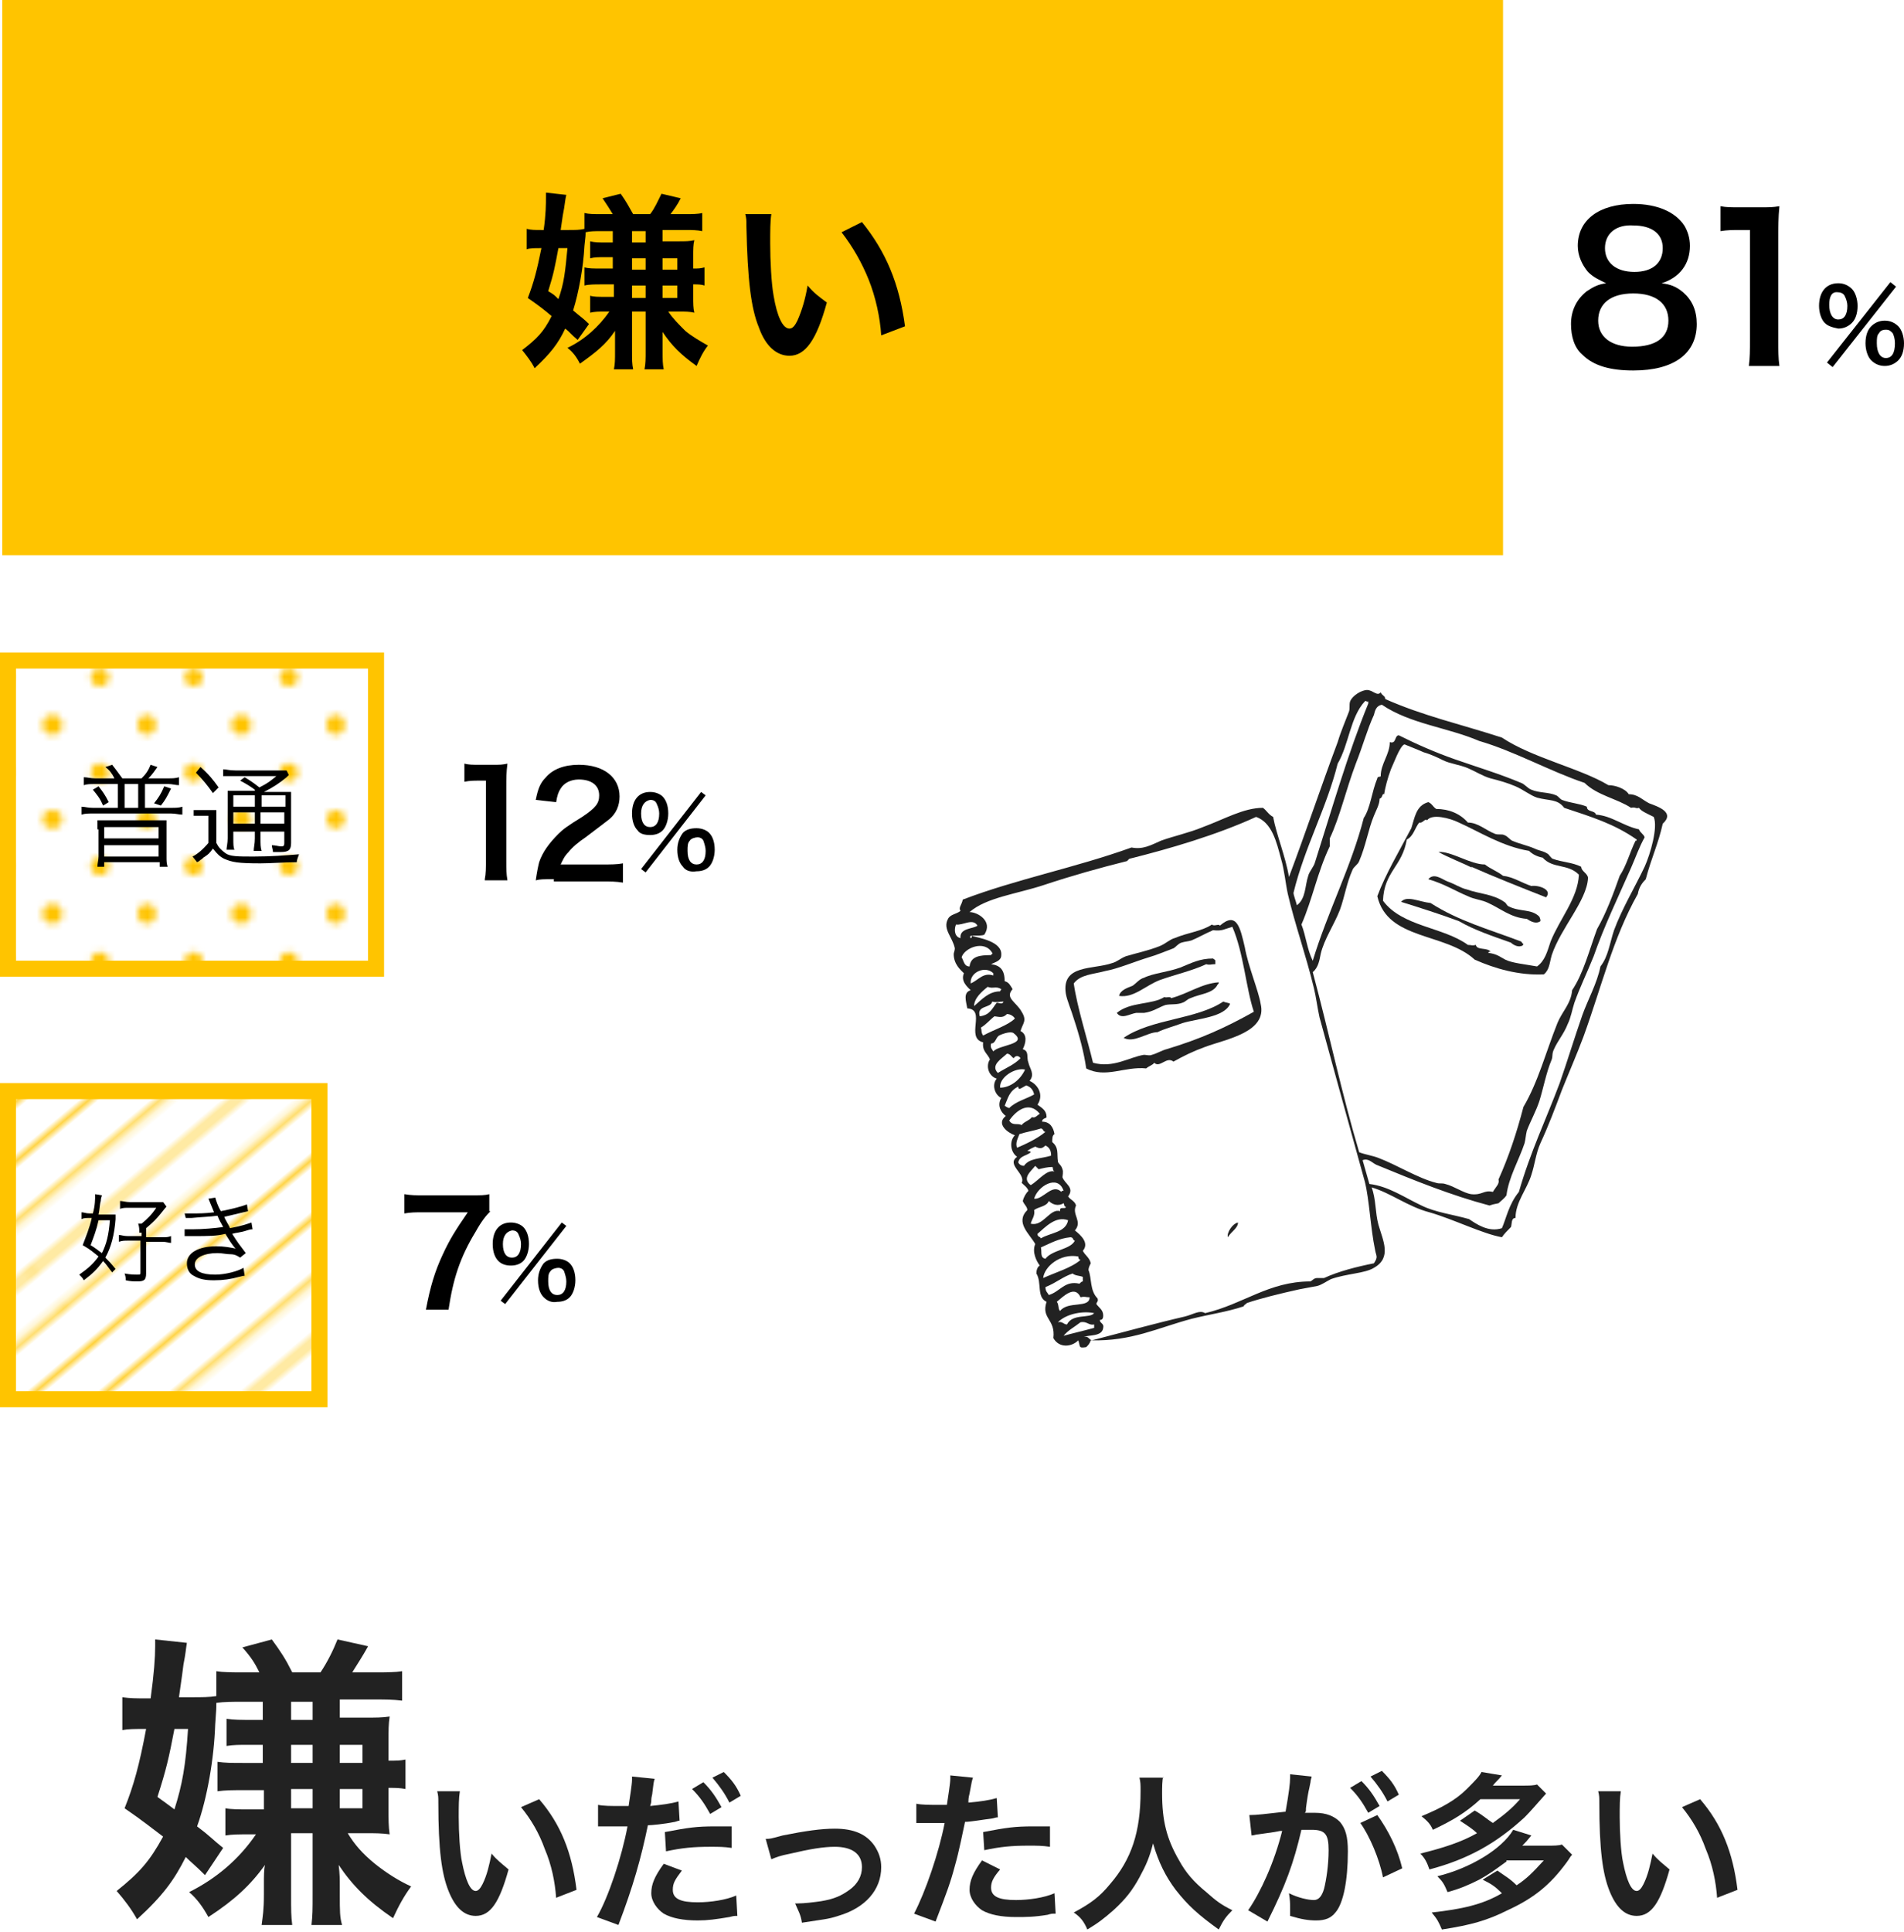 <?xml version="1.0" encoding="utf-8"?>
<!-- Generator: Adobe Illustrator 22.0.1, SVG Export Plug-In . SVG Version: 6.00 Build 0)  -->
<svg version="1.1" id="レイヤー_1" xmlns="http://www.w3.org/2000/svg" xmlns:xlink="http://www.w3.org/1999/xlink" x="0px"
	 y="0px" viewBox="0 0 168.1 170.5" style="enable-background:new 0 0 168.1 170.5;" xml:space="preserve">
<style type="text/css">
	.st0{fill:none;}
	.st1{fill:#FFC400;}
	.st2{fill:none;stroke:#FFC400;stroke-width:0.72;}
	.st3{fill:#FFC400;stroke:#FFC400;stroke-miterlimit:10;}
	.st4{fill:url(#SVGID_1_);stroke:#FFC400;stroke-width:1.417;stroke-miterlimit:10;}
	.st5{fill:url(#SVGID_2_);stroke:#FFC400;stroke-width:1.417;stroke-miterlimit:10;}
	.st6{fill:#222222;}
</style>
<pattern  x="-143.3" y="-15" width="28.8" height="28.8" patternUnits="userSpaceOnUse" id="_x31_0_dpi_20_x25__2" viewBox="1.4 -30.2 28.8 28.8" style="overflow:visible;">
	<g>
		<rect x="1.4" y="-30.2" class="st0" width="28.8" height="28.8"/>
		<g>
			<path class="st1" d="M30.2,0c0.8,0,1.4-0.6,1.4-1.4c0-0.8-0.6-1.4-1.4-1.4c-0.8,0-1.4,0.6-1.4,1.4C28.8-0.6,29.4,0,30.2,0z"/>
			<path class="st1" d="M15.8,0c0.8,0,1.4-0.6,1.4-1.4c0-0.8-0.6-1.4-1.4-1.4c-0.8,0-1.4,0.6-1.4,1.4C14.4-0.6,15,0,15.8,0z"/>
			<path class="st1" d="M30.2-14.4c0.8,0,1.4-0.6,1.4-1.4c0-0.8-0.6-1.4-1.4-1.4c-0.8,0-1.4,0.6-1.4,1.4
				C28.8-15,29.4-14.4,30.2-14.4z"/>
			<path class="st1" d="M15.8-14.4c0.8,0,1.4-0.6,1.4-1.4c0-0.8-0.6-1.4-1.4-1.4c-0.8,0-1.4,0.6-1.4,1.4C14.4-15,15-14.4,15.8-14.4z
				"/>
			<path class="st1" d="M8.6-7.2c0.8,0,1.4-0.6,1.4-1.4c0-0.8-0.6-1.4-1.4-1.4c-0.8,0-1.4,0.6-1.4,1.4C7.2-7.8,7.8-7.2,8.6-7.2z"/>
			<path class="st1" d="M23-7.2c0.8,0,1.4-0.6,1.4-1.4c0-0.8-0.6-1.4-1.4-1.4c-0.8,0-1.4,0.6-1.4,1.4C21.6-7.8,22.2-7.2,23-7.2z"/>
			<path class="st1" d="M8.6-21.6c0.8,0,1.4-0.6,1.4-1.4c0-0.8-0.6-1.4-1.4-1.4c-0.8,0-1.4,0.6-1.4,1.4C7.2-22.2,7.8-21.6,8.6-21.6z
				"/>
			<path class="st1" d="M23-21.6c0.8,0,1.4-0.6,1.4-1.4c0-0.8-0.6-1.4-1.4-1.4c-0.8,0-1.4,0.6-1.4,1.4C21.6-22.2,22.2-21.6,23-21.6z
				"/>
		</g>
		<g>
			<path class="st1" d="M1.4,0c0.8,0,1.4-0.6,1.4-1.4c0-0.8-0.6-1.4-1.4-1.4C0.6-2.9,0-2.2,0-1.4C0-0.6,0.6,0,1.4,0z"/>
			<path class="st1" d="M1.4-14.4c0.8,0,1.4-0.6,1.4-1.4c0-0.8-0.6-1.4-1.4-1.4c-0.8,0-1.4,0.6-1.4,1.4C0-15,0.6-14.4,1.4-14.4z"/>
		</g>
		<g>
			<path class="st1" d="M30.2-28.8c0.8,0,1.4-0.6,1.4-1.4c0-0.8-0.6-1.4-1.4-1.4c-0.8,0-1.4,0.6-1.4,1.4
				C28.8-29.4,29.4-28.8,30.2-28.8z"/>
			<path class="st1" d="M15.8-28.8c0.8,0,1.4-0.6,1.4-1.4c0-0.8-0.6-1.4-1.4-1.4c-0.8,0-1.4,0.6-1.4,1.4
				C14.4-29.4,15-28.8,15.8-28.8z"/>
		</g>
		<g>
			<path class="st1" d="M1.4-28.8c0.8,0,1.4-0.6,1.4-1.4c0-0.8-0.6-1.4-1.4-1.4C0.6-31.7,0-31,0-30.2C0-29.4,0.6-28.8,1.4-28.8z"/>
		</g>
	</g>
</pattern>
<pattern  x="-143.3" y="-15" width="72" height="72" patternUnits="userSpaceOnUse" id="_x31_0_lpi_10__x25__2" viewBox="72.2 -72 72 72" style="overflow:visible;">
	<g>
		<rect x="72.2" y="-72" class="st0" width="72" height="72"/>
		<g>
			<line class="st2" x1="144" y1="-3.6" x2="216.5" y2="-3.6"/>
			<line class="st2" x1="144" y1="-18" x2="216.5" y2="-18"/>
			<line class="st2" x1="144" y1="-32.4" x2="216.5" y2="-32.4"/>
			<line class="st2" x1="144" y1="-46.8" x2="216.5" y2="-46.8"/>
			<line class="st2" x1="144" y1="-61.2" x2="216.5" y2="-61.2"/>
			<line class="st2" x1="144" y1="-10.8" x2="216.5" y2="-10.8"/>
			<line class="st2" x1="144" y1="-25.2" x2="216.5" y2="-25.2"/>
			<line class="st2" x1="144" y1="-39.6" x2="216.5" y2="-39.6"/>
			<line class="st2" x1="144" y1="-54" x2="216.5" y2="-54"/>
			<line class="st2" x1="144" y1="-68.4" x2="216.5" y2="-68.4"/>
		</g>
		<g>
			<line class="st2" x1="72" y1="-3.6" x2="144.5" y2="-3.6"/>
			<line class="st2" x1="72" y1="-18" x2="144.5" y2="-18"/>
			<line class="st2" x1="72" y1="-32.4" x2="144.5" y2="-32.4"/>
			<line class="st2" x1="72" y1="-46.8" x2="144.5" y2="-46.8"/>
			<line class="st2" x1="72" y1="-61.2" x2="144.5" y2="-61.2"/>
			<line class="st2" x1="72" y1="-10.8" x2="144.5" y2="-10.8"/>
			<line class="st2" x1="72" y1="-25.2" x2="144.5" y2="-25.2"/>
			<line class="st2" x1="72" y1="-39.6" x2="144.5" y2="-39.6"/>
			<line class="st2" x1="72" y1="-54" x2="144.5" y2="-54"/>
			<line class="st2" x1="72" y1="-68.4" x2="144.5" y2="-68.4"/>
		</g>
		<g>
			<line class="st2" x1="0" y1="-3.6" x2="72.5" y2="-3.6"/>
			<line class="st2" x1="0" y1="-18" x2="72.5" y2="-18"/>
			<line class="st2" x1="0" y1="-32.4" x2="72.5" y2="-32.4"/>
			<line class="st2" x1="0" y1="-46.8" x2="72.5" y2="-46.8"/>
			<line class="st2" x1="0" y1="-61.2" x2="72.5" y2="-61.2"/>
			<line class="st2" x1="0" y1="-10.8" x2="72.5" y2="-10.8"/>
			<line class="st2" x1="0" y1="-25.2" x2="72.5" y2="-25.2"/>
			<line class="st2" x1="0" y1="-39.6" x2="72.5" y2="-39.6"/>
			<line class="st2" x1="0" y1="-54" x2="72.5" y2="-54"/>
			<line class="st2" x1="0" y1="-68.4" x2="72.5" y2="-68.4"/>
		</g>
	</g>
</pattern>
<rect x="0.7" y="0.5" class="st3" width="131.5" height="48"/>
<pattern  id="SVGID_1_" xlink:href="#_x31_0_dpi_20_x25__2" patternTransform="matrix(0.575 0 0 0.575 -3314.607 -3228.981)">
</pattern>
<rect x="0.7" y="58.3" class="st4" width="32.5" height="27.2"/>
<g>
	<path d="M53.1,20.4c-0.6,0-1,0-1.4,0.1c0,0.3,0,0.3-0.1,1.2c-0.1,1.9-0.5,4.1-1,5.7c0.7,0.6,0.9,0.7,1.4,1.2L51,30
		c-0.6-0.5-0.7-0.7-1.1-1c-0.6,1.3-1.3,2.2-2.7,3.5c-0.3-0.6-0.7-1.1-1.1-1.6c1.3-1,1.9-1.6,2.6-3c-0.7-0.6-1.1-0.9-2.1-1.6
		c0.5-1.3,0.8-2.4,1.2-4.4h-0.1c-0.5,0-0.9,0-1.2,0.1v-1.8c0.4,0.1,0.7,0.1,1.3,0.1H48c0.2-1.4,0.2-2.3,0.2-2.9c0-0.1,0-0.2,0-0.4
		l1.8,0.2c-0.1,0.4-0.1,0.6-0.2,1.2c-0.1,0.5-0.1,0.5-0.3,1.9h0.7c0.6,0,1,0,1.4-0.1v-1.4c0.4,0.1,0.8,0.1,1.5,0.1h1
		c-0.3-0.5-0.5-0.8-0.9-1.4l1.6-0.4c0.5,0.7,0.7,1.1,1.1,1.8h1.5c0.4-0.5,0.7-1.2,1-1.8l1.7,0.4c-0.3,0.6-0.6,1-0.9,1.4h1.3
		c0.6,0,1.1,0,1.5-0.1v1.6c-0.5-0.1-0.9-0.1-1.5-0.1h-2v1h1.4c0.6,0,1,0,1.4-0.1c-0.1,0.4-0.1,0.8-0.1,1.4v1.1c0.5,0,0.6,0,1-0.1
		v1.6c-0.3-0.1-0.6-0.1-1-0.1v1.1c0,0.6,0,1,0.1,1.4c-0.4-0.1-0.8-0.1-1.4-0.1H59c0.4,0.6,0.9,1.1,1.5,1.7c0.6,0.5,1.3,0.9,2,1.3
		c-0.4,0.5-0.7,1.1-1,1.8c-1.4-1-2.2-1.8-3-3c0,0.5,0,0.8,0,1.2v0.4c0,0.9,0,1.2,0.1,1.7h-1.7c0.1-0.5,0.1-0.9,0.1-1.7v-3.4h-1.2
		v3.4c0,0.9,0,1.2,0.1,1.7h-1.7c0.1-0.5,0.1-0.8,0.1-1.7v-0.6c0-0.5,0-0.8,0-1.1c-0.8,1.2-1.7,1.9-3.1,2.9c-0.3-0.6-0.6-1-1.1-1.4
		c1.5-0.7,2.8-1.9,3.7-3.2h-0.4c-0.5,0-0.9,0-1.3,0.1v-1.5c0.3,0.1,0.7,0.1,1.3,0.1h0.8v-1.1h-1.1c-0.6,0-1.1,0-1.5,0.1v-1.6
		c0.4,0.1,0.7,0.1,1.5,0.1h1v-1h-0.7c-0.6,0-0.9,0-1.3,0.1v-1.5c0.4,0.1,0.8,0.1,1.4,0.1h0.6v-1H53.1z M49.3,21.9
		c-0.3,1.6-0.4,2.2-0.9,3.8c0.5,0.3,0.5,0.3,0.9,0.7c0.5-1.4,0.6-2.4,0.8-4.5H49.3z M55.8,21.4H57v-1h-1.2V21.4z M55.8,23.8H57v-1
		h-1.2V23.8z M55.8,26.3H57v-1.1h-1.2V26.3z M58.5,23.8h1.3v-1h-1.3V23.8z M58.5,26.3h1.3v-1.1h-1.3V26.3z"/>
	<path d="M68.1,18.9c-0.1,0.6-0.1,1.5-0.1,2.6c0,1.5,0.1,3.5,0.3,4.6c0.3,1.8,0.8,2.9,1.4,2.9c0.3,0,0.5-0.3,0.7-0.7
		c0.4-0.9,0.7-1.9,0.9-3.1c0.6,0.7,0.9,0.9,1.7,1.5c-0.9,3.3-1.9,4.7-3.3,4.7c-1.1,0-2.1-0.8-2.7-2.5c-0.7-1.7-1-4.2-1.1-8.9
		c0-0.6,0-0.7-0.1-1.1H68.1z M76.1,19.6c2.1,2.6,3.3,5.4,3.8,9.2l-2.1,0.8c-0.1-1.6-0.5-3.4-1.1-4.9c-0.6-1.5-1.4-2.9-2.4-4.2
		L76.1,19.6z"/>
</g>
<g>
	<path d="M10.1,68.7c-0.2-0.4-0.4-0.7-0.8-1l0.6-0.2c0.4,0.5,0.6,0.8,0.9,1.2h1.7c0.4-0.4,0.6-0.7,0.8-1.2l0.6,0.2
		c-0.3,0.4-0.4,0.6-0.8,1h1.7c0.4,0,0.7,0,1-0.1v0.7c-0.3,0-0.6-0.1-0.9-0.1h-2.1v2.1h2.3c0.4,0,0.7,0,1-0.1v0.7
		c-0.3,0-0.6-0.1-1-0.1H8.2c-0.4,0-0.7,0-1,0.1v-0.7c0.3,0,0.5,0.1,1,0.1h2.2v-2.1h-2c-0.4,0-0.7,0-1,0.1v-0.7c0.3,0,0.6,0.1,1,0.1
		H10.1z M8.7,69.4c0.4,0.5,0.6,0.8,0.9,1.4l-0.5,0.3c-0.3-0.7-0.5-0.9-0.9-1.4L8.7,69.4z M8.6,73.2c0-0.3,0-0.5,0-0.8
		c0.3,0,0.6,0,0.9,0h4.3c0.3,0,0.5,0,0.9,0c0,0.3,0,0.5,0,0.8v2.4c0,0.4,0,0.6,0.1,0.9h-0.7v-0.4H9.2v0.4H8.6c0-0.3,0.1-0.6,0.1-0.9
		V73.2z M9.2,74h4.8v-1H9.2V74z M9.2,75.6h4.8v-1H9.2V75.6z M12.2,71.3v-2.1H11v2.1H12.2z M13.6,70.9c0.4-0.5,0.6-0.8,0.9-1.5
		l0.6,0.2c-0.4,0.8-0.5,1-0.9,1.5L13.6,70.9z"/>
	<path d="M17.2,71.5c0.2,0,0.4,0,0.7,0h0.5c0.3,0,0.5,0,0.7,0c0,0.3,0,0.6,0,1v1.9c0.2,0.4,0.4,0.6,0.8,0.9c0.4,0.3,1.1,0.3,2.5,0.3
		c1.5,0,2.8-0.1,4-0.2c-0.1,0.3-0.2,0.5-0.2,0.7c-1.1,0-2.3,0.1-3.2,0.1c-2,0-2.5-0.1-3.2-0.4c-0.4-0.2-0.6-0.4-1-0.9
		c-0.3,0.4-0.4,0.5-0.7,0.7c-0.2,0.1-0.2,0.2-0.4,0.3c-0.1,0.1-0.1,0.1-0.3,0.2L17,75.6c0.4-0.2,0.9-0.6,1.4-1.2v-2.4h-0.6
		c-0.3,0-0.5,0-0.7,0V71.5z M17.7,67.7c0.7,0.6,1.1,1.1,1.6,1.8L18.8,70c-0.5-0.7-0.9-1.2-1.5-1.8L17.7,67.7z M22.5,69.7
		c-0.4-0.3-0.9-0.6-1.3-0.8l0.4-0.3c0.5,0.3,0.8,0.5,1.3,0.9c0.8-0.4,1-0.6,1.5-1h-3.7c-0.5,0-0.7,0-1,0v-0.6c0.3,0,0.5,0.1,1.1,0.1
		h3.5c0.6,0,0.8,0,1,0l0.2,0.4c-0.1,0.1-0.1,0.1-0.2,0.2c-0.6,0.5-1.2,0.9-2,1.3h1.3c0.5,0,0.9,0,1.1,0c0,0.3,0,0.6,0,1.2v3.3
		c0,0.6-0.2,0.8-0.9,0.8c-0.2,0-0.4,0-0.7,0c0-0.2-0.1-0.4-0.1-0.6c0.3,0,0.6,0.1,0.8,0.1c0.2,0,0.3,0,0.3-0.3v-1h-2.1v0.6
		c0,0.5,0,0.8,0.1,1.1h-0.7c0-0.3,0.1-0.6,0.1-1.1v-0.6h-1.9V74c0,0.5,0,0.8,0.1,1H20c0-0.2,0.1-0.6,0.1-1v-3.1c0-0.6,0-0.9,0-1.1
		c0.3,0,0.6,0,1.1,0H22.5z M20.6,70.2v1h1.9v-1H20.6z M20.6,72.7h1.9v-1h-1.9V72.7z M23.1,71.2h2.1v-1h-2.1V71.2z M25.1,71.7h-2.1v1
		h2.1V71.7z"/>
</g>
<pattern  id="SVGID_2_" xlink:href="#_x31_0_lpi_10__x25__2" patternTransform="matrix(0.441 -0.37 0.37 0.441 -1477.144 -7196.685)">
</pattern>
<rect x="0.7" y="96.3" class="st5" width="27.5" height="27.2"/>
<g>
	<path d="M9.9,112.3c-0.4-0.5-0.5-0.7-0.8-1c-0.5,0.7-0.9,1.1-1.7,1.7c-0.1-0.2-0.2-0.3-0.4-0.5c0.7-0.5,1.2-0.9,1.7-1.6
		c-0.5-0.4-0.7-0.6-1.4-1c0.3-0.8,0.6-1.5,0.8-2.4H7.9c-0.3,0-0.5,0-0.7,0.1v-0.6c0.2,0,0.4,0.1,0.7,0.1h0.3
		c0.2-0.7,0.2-1.3,0.2-1.6c0,0,0-0.1,0-0.1l0.6,0.1c0,0.1-0.1,0.2-0.1,0.5c-0.1,0.3-0.1,0.8-0.2,1.2h0.7c0.3,0,0.6,0,0.8,0
		c0,0.1,0,0.1,0,0.4c-0.1,1.4-0.4,2.5-0.9,3.4c0.3,0.3,0.5,0.5,0.9,1L9.9,112.3z M8.7,107.7c-0.2,0.9-0.4,1.4-0.7,2.2
		c0.5,0.3,0.7,0.5,1,0.7c0.4-0.8,0.6-1.6,0.7-2.9H8.7z M12.3,108.8c0-0.3,0-0.5-0.1-0.8h0.3c0.5-0.4,0.9-0.8,1.3-1.4h-2.4
		c-0.3,0-0.6,0-0.8,0.1V106c0.2,0,0.5,0.1,0.9,0.1h2.2c0.3,0,0.5,0,0.7,0l0.3,0.4c-0.1,0.1-0.1,0.1-0.5,0.6
		c-0.4,0.5-0.7,0.8-1.3,1.3v0.8h1.4c0.4,0,0.5,0,0.8-0.1v0.6c-0.2,0-0.4-0.1-0.8-0.1h-1.4v2.8c0,0.6-0.2,0.7-0.8,0.7
		c-0.2,0-0.6,0-1-0.1c0-0.2,0-0.3-0.1-0.6c0.5,0.1,0.9,0.1,1.1,0.1c0.3,0,0.3,0,0.3-0.2v-2.8h-1.1c-0.3,0-0.5,0-0.8,0.1v-0.6
		c0.2,0,0.4,0.1,0.8,0.1h1.2V108.8z"/>
	<path d="M16.3,107.1c0.2,0,0.3,0,0.6,0c0.7,0,1.2,0,2-0.1c-0.3-0.7-0.4-1-0.5-1.2l0.6-0.1c0.1,0.3,0.2,0.7,0.5,1.2
		c1-0.2,1.8-0.4,2.3-0.6l0.1,0.6c-0.8,0.2-1.7,0.4-2.1,0.5c0.1,0.3,0.4,0.7,0.5,1c1.1-0.2,1.6-0.4,1.9-0.5l0.1,0.6
		c-0.1,0-0.2,0-0.5,0.1c-0.6,0.2-1,0.2-1.3,0.3c0.5,0.8,0.6,0.9,1.2,1.7l-0.5,0.4c-0.3-0.2-0.5-0.3-0.9-0.3c-0.3,0-0.7-0.1-1.1-0.1
		c-1.2,0-2,0.4-2,1c0,0.6,0.6,0.9,1.8,0.9c0.9,0,2-0.3,2.5-0.6l0.1,0.7c-0.1,0-0.1,0-0.5,0.1c-0.7,0.2-1.4,0.3-2.2,0.3
		c-0.8,0-1.3-0.1-1.8-0.4c-0.4-0.2-0.6-0.6-0.6-1.1c0-0.9,1-1.5,2.6-1.5c0.7,0,1.2,0.1,1.7,0.2c-0.3-0.3-0.6-0.8-0.9-1.3
		c-0.8,0.2-1.4,0.2-3,0.2c-0.4,0-0.4,0-0.6,0l0-0.6c0.2,0,0.3,0,0.7,0c0.9,0,2-0.1,2.7-0.2c-0.2-0.4-0.3-0.5-0.5-1
		c-0.7,0.1-1.3,0.1-2.3,0.2c-0.4,0-0.4,0-0.5,0L16.3,107.1z"/>
</g>
<g>
	<path d="M140.2,24c-0.5-0.6-0.9-1.4-0.9-2.3c0-2.3,1.9-3.7,4.9-3.7c2.1,0,3.7,0.7,4.5,1.9c0.3,0.5,0.5,1.1,0.5,1.8
		c0,1.6-0.9,2.8-2.5,3.3c0.8,0.1,1.3,0.3,1.9,0.8c0.8,0.7,1.2,1.6,1.2,2.8c0,2.6-2,4.1-5.6,4.1c-2,0-3.5-0.4-4.5-1.4
		c-0.7-0.6-1-1.6-1-2.7c0-1.2,0.5-2.2,1.4-2.9c0.6-0.4,1-0.6,1.7-0.7C141.2,24.7,140.7,24.5,140.2,24z M147.3,28.3
		c0-1.5-1.1-2.4-3.1-2.4s-3.1,0.9-3.1,2.4c0,1.4,1.1,2.3,3,2.3C146.2,30.6,147.3,29.8,147.3,28.3z M141.7,21.9c0,1.3,1,2.1,2.6,2.1
		c1.6,0,2.5-0.8,2.5-2.1c0-1.3-1-2-2.6-2C142.7,19.8,141.7,20.6,141.7,21.9z"/>
	<path d="M154.4,32.3c0.1-0.7,0.1-1.4,0.1-2.3v-9.7h-0.8c-0.7,0-1.2,0-1.8,0.1v-2.2c0.5,0.1,0.9,0.1,1.8,0.1h1.6
		c0.9,0,1.2,0,1.8-0.1c-0.1,1-0.1,1.9-0.1,2.9V30c0,0.9,0,1.6,0.1,2.3H154.4z"/>
	<path d="M161.1,28.5c-0.3-0.3-0.5-0.9-0.5-1.5c0-1.2,0.6-2,1.7-2c0.5,0,0.9,0.2,1.2,0.5c0.3,0.3,0.5,0.9,0.5,1.5
		c0,0.7-0.2,1.2-0.5,1.5c-0.3,0.3-0.7,0.5-1.2,0.5C161.8,28.9,161.4,28.8,161.1,28.5z M166.9,24.9l0.5,0.4l-5.6,7.1l-0.5-0.4
		L166.9,24.9z M161.5,26.9c0,0.8,0.3,1.3,0.8,1.3c0.5,0,0.8-0.4,0.8-1.2c0-0.3-0.1-0.6-0.2-0.8c-0.1-0.3-0.4-0.4-0.6-0.4
		C161.7,25.7,161.5,26.2,161.5,26.9z M165.2,31.8c-0.3-0.3-0.5-0.9-0.5-1.5c0-0.7,0.2-1.2,0.5-1.5c0.3-0.3,0.7-0.5,1.2-0.5
		s0.9,0.2,1.2,0.5c0.3,0.3,0.5,0.9,0.5,1.5c0,0.7-0.2,1.2-0.5,1.5c-0.3,0.3-0.7,0.5-1.2,0.5C165.9,32.3,165.5,32.1,165.2,31.8z
		 M165.9,29.4c-0.2,0.2-0.2,0.5-0.2,0.9c0,0.8,0.3,1.3,0.8,1.3c0.5,0,0.8-0.4,0.8-1.3c0-0.4-0.1-0.7-0.2-0.9
		c-0.2-0.2-0.3-0.3-0.6-0.3S166,29.2,165.9,29.4z"/>
</g>
<g>
	<path d="M42.8,77.6c0.1-0.5,0.1-1,0.1-1.7v-7h-0.6c-0.5,0-0.8,0-1.3,0.1v-1.6c0.4,0.1,0.7,0.1,1.3,0.1h1.2c0.7,0,0.8,0,1.3-0.1
		c-0.1,0.8-0.1,1.3-0.1,2.1v6.5c0,0.7,0,1.1,0.1,1.7H42.8z"/>
	<path d="M48.9,77.6c-1,0-1.2,0-1.6,0.1c0.1-0.7,0.2-1.2,0.3-1.6c0.3-0.9,0.9-1.7,1.7-2.5c0.4-0.4,0.8-0.7,2.1-1.5
		c1.2-0.8,1.5-1.2,1.5-1.9c0-0.9-0.7-1.4-1.8-1.4c-0.7,0-1.3,0.3-1.6,0.8c-0.2,0.3-0.3,0.6-0.4,1.2l-1.8-0.2c0.2-1,0.4-1.5,0.9-2
		c0.6-0.7,1.6-1.1,2.9-1.1c2.2,0,3.6,1.1,3.6,2.8c0,0.8-0.3,1.5-0.9,2c-0.4,0.3-0.5,0.4-2.1,1.6c-0.6,0.4-1.2,0.9-1.5,1.3
		c-0.4,0.4-0.5,0.7-0.7,1.1h3.6c0.8,0,1.4,0,1.9-0.1v1.7c-0.6-0.1-1.1-0.1-1.9-0.1H48.9z"/>
	<path d="M56.3,73.3c-0.3-0.3-0.5-0.8-0.5-1.5c0-1.2,0.6-1.9,1.6-1.9c0.5,0,0.9,0.2,1.1,0.4c0.3,0.3,0.5,0.8,0.5,1.5
		c0,0.6-0.2,1.2-0.5,1.5c-0.3,0.3-0.7,0.4-1.1,0.4C56.9,73.7,56.5,73.6,56.3,73.3z M61.9,69.9l0.4,0.3L57,77l-0.4-0.3L61.9,69.9z
		 M56.6,71.8c0,0.8,0.3,1.2,0.8,1.2c0.5,0,0.8-0.4,0.8-1.2c0-0.3-0.1-0.6-0.2-0.8c-0.1-0.3-0.3-0.4-0.6-0.4
		C56.9,70.7,56.6,71.1,56.6,71.8z M60.3,76.5c-0.3-0.3-0.5-0.8-0.5-1.5c0-0.6,0.2-1.1,0.5-1.5c0.3-0.3,0.7-0.4,1.2-0.4
		s0.9,0.2,1.1,0.4c0.3,0.3,0.5,0.8,0.5,1.5c0,0.6-0.2,1.2-0.5,1.5c-0.3,0.3-0.7,0.4-1.1,0.4C60.9,77,60.5,76.8,60.3,76.5z
		 M60.9,74.2c-0.2,0.2-0.2,0.5-0.2,0.9c0,0.8,0.3,1.2,0.8,1.2c0.5,0,0.8-0.4,0.8-1.2c0-0.3-0.1-0.6-0.2-0.9
		c-0.1-0.2-0.3-0.3-0.5-0.3S61,74,60.9,74.2z"/>
</g>
<g>
	<path d="M43.3,106.9c-0.4,0.4-0.8,0.9-1.3,1.8c-1.4,2.3-2,4.2-2.4,6.9h-2c0.4-2.1,0.8-3.4,1.5-4.9c0.6-1.3,1.1-2.1,2.2-3.7h-3.9
		c-0.8,0-1.1,0-1.7,0.1v-1.7c0.6,0.1,1,0.1,1.7,0.1h4.1c1,0,1.3,0,1.7-0.1V106.9z"/>
	<path d="M44,111.3c-0.3-0.3-0.5-0.8-0.5-1.5c0-1.2,0.6-1.9,1.6-1.9c0.5,0,0.9,0.2,1.1,0.4c0.3,0.3,0.5,0.8,0.5,1.5
		c0,0.6-0.2,1.2-0.5,1.5c-0.3,0.3-0.7,0.4-1.1,0.4C44.7,111.7,44.3,111.6,44,111.3z M49.6,107.9l0.4,0.3l-5.4,6.9l-0.4-0.3
		L49.6,107.9z M44.4,109.8c0,0.8,0.3,1.2,0.8,1.2c0.5,0,0.8-0.4,0.8-1.2c0-0.3-0.1-0.6-0.2-0.8c-0.1-0.3-0.3-0.4-0.6-0.4
		C44.7,108.7,44.4,109.1,44.4,109.8z M48,114.5c-0.3-0.3-0.5-0.8-0.5-1.5c0-0.6,0.2-1.1,0.5-1.5c0.3-0.3,0.7-0.4,1.2-0.4
		s0.9,0.2,1.1,0.4c0.3,0.3,0.5,0.8,0.5,1.5c0,0.6-0.2,1.2-0.5,1.5c-0.3,0.3-0.7,0.4-1.1,0.4C48.7,115,48.3,114.8,48,114.5z
		 M48.6,112.2c-0.2,0.2-0.2,0.5-0.2,0.9c0,0.8,0.3,1.2,0.8,1.2c0.5,0,0.8-0.4,0.8-1.2c0-0.3-0.1-0.6-0.2-0.9
		c-0.1-0.2-0.3-0.3-0.5-0.3S48.7,112,48.6,112.2z"/>
</g>
<path class="st6" d="M109.3,107.9c0,0.5-0.6,0.8-0.9,1.3C108.3,108.8,108.8,108,109.3,107.9z"/>
<g>
	<path class="st6" d="M136,81.3c-0.4,0.3-0.9,0-1.2-0.2c-1.4-0.1-2.3-0.9-3.4-1.4c-0.6-0.3-1.2-0.3-1.8-0.6c-1-0.4-2.1-1.1-3.5-1.5
		c0.5-0.6,1.2,0,1.7,0.2c0.6,0.2,1.2,0.6,1.7,0.7c1.1,0.4,2.3,0.4,3.3,1.1c0.2,0.1,0.2,0.3,0.4,0.4c1,0.5,2,0.2,2.7,0.9
		C136,81.1,136,81.2,136,81.3z"/>
	<path class="st6" d="M95.9,94.3c-0.2-1.4-0.6-2.9-1.1-4.4c-0.2-0.7-0.6-1.6-0.7-2.2c-0.4-2.6,2.4-2.1,4.1-2.7
		c0.4-0.1,0.7-0.4,1.2-0.6c1-0.3,2-0.5,3-0.9c0.5-0.2,0.9-0.6,1.3-0.7c1.2-0.5,2.4-0.6,3.3-1.2c0.2,0.2,0.6-0.1,0.7,0.1
		c1.5-1.3,1.8,0.2,2.2,1.9c0.3,1.7,1.2,3.8,1.4,5c0.6,2.5-3,3.1-4.9,3.8c-1.1,0.4-1.9,0.8-2.8,1.3c-0.6-0.5-1.2,0.6-1.7,0.1
		c-0.1,0.2-0.5,0.3-0.7,0.5C99.3,94.1,97.6,95.2,95.9,94.3z M101,93.1c0.2,0,0.5,0.1,0.7,0c0.4-0.1,0.9-0.4,1.3-0.5
		c3-0.9,5.2-1.9,7.7-3.3c-0.7-2.1-0.9-5.2-1.9-7.5c-0.7,0.2-0.9,0.4-1.7,0.3c-0.7,0.3-1.4,0.7-1.9,0.9c-0.3,0.1-0.6,0.1-0.9,0.2
		c-0.3,0.1-0.5,0.4-0.7,0.5c-0.8,0.3-1.5,0.6-2.2,0.8c-1.3,0.4-2.7,1-3.8,1.2c-1.1,0.3-2.2,0.3-2.8,1.1c0.3,2.1,1.2,4.9,1.7,7
		C98.3,94.3,99.7,93.3,101,93.1z"/>
	<path class="st6" d="M99.2,91.6c2.5-1.7,6.4-1.6,8.8-3.2c0.2,0.1,0.5,0.1,0.6,0.2c-0.5,1.2-2.9,1.3-4.2,1.7
		c-0.8,0.3-1.6,0.5-2.2,0.8C101.3,91.1,100.1,92.1,99.2,91.6z"/>
	<path class="st6" d="M107.6,86.7c0,0.1,0,0.1-0.1,0.2c-0.4,0.8-1.5,0.8-2.4,1.2c-0.3,0.1-0.4,0.3-0.7,0.4c-0.5,0.2-1,0.1-1.5,0.2
		c-0.6,0.2-1.1,0.6-1.9,0.7c-0.2,0-0.4,0-0.7,0c-0.6,0.1-1.3,0.6-1.7,0c1.2-1,3.1-0.7,4.2-1.4c0.2,0.1,0.5-0.1,0.6,0.1
		C104.9,87.7,106.1,86.8,107.6,86.7z"/>
	<path class="st6" d="M107.3,85.1c-0.4,0-0.5,0.1-0.8,0c-1.3,0.6-2.7,0.9-4.1,1.4c-1.3,0.5-2.3,1.6-3.6,1.4c0.1-0.5,0.7-0.7,1.2-0.9
		c0.3-0.2,0.6-0.6,1-0.7c0.8-0.4,2.1-0.5,3.2-0.9c1-0.4,1.7-0.8,2.9-0.8c0.1,0.1,0.2,0.1,0.2,0.2C107.3,84.8,107.3,84.9,107.3,85.1z
		"/>
	<path class="st6" d="M95.2,118.3c-0.6,0.6-1.7,0.7-2.2-0.2c0.2-1.7-1.1-1.7-0.6-3.2c-0.9-0.4-0.4-1.7-0.9-2.5
		c0-0.3,0.1-0.6,0.3-0.7c-0.3-0.4-0.7-1.2-0.4-1.9c-0.5-0.9-1.8-1.9-0.7-3c0-0.3-0.3-0.5-0.4-0.8c0.1-0.4,0.3-0.7,0.5-0.9
		c-0.1-0.3-0.4-0.5-0.6-0.7c0.4-0.8-1.4-1.6-0.4-2.3c-0.6-0.4-0.7-1.4-0.2-1.9c-0.6-0.2-1.7-1-0.8-1.7c-0.4-0.3-0.8-0.9-0.4-1.6
		c-0.5-0.2-0.9-1.1-0.4-1.7c-0.7-0.2-1-1.1-0.6-1.7c-0.2-0.5-0.7-0.7-0.6-1.5c-1.6-0.4,0.3-2.9-1.4-3c-0.1-0.6-0.4-1.4,0.3-1.6
		c-0.3-0.3-0.9-0.8-0.6-1.5c-0.3-0.3-0.9-0.8-0.9-1.7c0-0.1,0.1-0.3,0.1-0.5c-0.2-1-1.1-1.7-0.6-2.6c0.2-0.4,0.7-0.4,1.1-0.7
		c-0.2-0.3,0.1-0.5,0.2-1c4.7-1.8,9.9-2.8,14.9-4.6c1,0.2,1.7-0.2,2.6-0.6c1.1-0.4,2.5-0.7,3.7-1.2c1.9-0.7,3.6-1.7,5.3-1.7
		c0.3,0.2,0.5,0.6,0.9,0.8c0.3,1.6,1.1,3.5,1.4,5.3c1.4-3.7,2.8-7.9,4.3-11.9c0.3-1,0.7-1.9,1-2.7c0.1-0.3,0-0.6,0.1-0.9
		c0.2-0.5,1-1,1.5-1c0.5,0,0.9,0.6,1.2,0.2c0.1,0.3,0.4,0.3,0.4,0.6c3.4,1.5,6.6,2.2,10.3,3.4c2.7,1.8,6.9,2.7,9.4,4.2
		c0.6,0,1.5,0.3,1.8,0.8c0.8,0,1.2,0.5,1.8,0.8c0.8,0.3,2.3,0.8,1.2,1.8c-0.4,1.8-1,3-1.5,4.9c-0.3,0.3-0.6,0.7-0.7,1.3
		c-2.2,3.9-3.2,8.2-4.8,12.6c-0.6,1.6-1.3,3.2-1.9,4.7c-0.6,1.6-1.2,3.2-1.9,4.7c-0.4,0.9-0.5,1.9-0.8,2.8c-0.4,1.3-1.4,2.4-1.4,3.8
		c-0.4,0-0.3,0.5-0.4,0.8c-0.3,0.3-0.6,0.6-0.8,0.9c-1.7-0.3-4.3-1.6-6.4-2.2c-1.9-0.5-3.4-1.7-5.1-2.2c0.4,1.1,0.3,2.2,0.6,3.3
		c0.4,1.4,1.2,2.9-0.4,3.8c-0.8,0.5-2.4,0.5-3.8,1c-0.4,0.2-0.8,0.5-1.2,0.6c-0.5,0.1-1.1,0.2-1.6,0.3c-1.8,0.4-3.4,0.8-4.6,1.2
		c-0.1,0.1-0.3,0.2-0.3,0.3c-1.5,0.5-3,0.7-4.6,1.1c-3,0.8-5.3,2-8.9,1.9c-0.1,0.3-0.2,0.4-0.4,0.6C95.2,119,95.4,118.9,95.2,118.3z
		 M134.1,105.2c1-3.5,2.4-6.4,3.6-9.6c0.7-2,1.3-4,2-6c0.5-1.4,1.3-2.8,1.6-4.3c0.7-0.9,0.8-2,1.2-3.2c0.7-1.9,1.9-3.9,2.7-5.6
		c0.5-1.1,1.2-3.5,0.8-4.4c-0.6-0.3-1.1-0.5-1.3-0.8c-0.3,0.1-0.3-0.1-0.7,0c-1.2-0.8-3-1.1-4.1-2.2c-3-1-6.2-2.8-9.3-3.7
		c-2.8-1.2-6.1-1.5-8.6-3.2c-0.5,0.1-0.6,0.5-0.7,0.9c-0.6,1.3-1,2.8-1.6,4.3c-0.9,2.4-1.4,4.7-2.3,6.6c0,0.2,0,0.4,0,0.7
		c-1.1,2.3-1.5,4.6-2.5,6.9c0.4,1,0.5,2.2,1,3.2c1.3-4.3,3.4-8.3,4.5-12.6c0.6-0.9,0.7-2.3,1.2-3.5c0-0.2,0.3-0.1,0.3-0.2
		c0-1.1,0.8-1.9,0.8-3c0.6,0.2,0.4-0.6,0.8-0.6c1.6,0.8,3.2,1.5,4.9,2.1c2,0.7,4,1.3,5.9,2.1c0.3,0.1,0.6,0.5,0.9,0.6
		c0.7,0.3,1.5,0.2,2.2,0.5c0.2,0.1,0.3,0.3,0.5,0.4c0.8,0.3,1.5,0.3,2.2,0.6c0,0.5,0.7,0.3,0.8,0.7c1.4,0.1,2.4,1,3.8,1.3
		c0.1,0.3,0.4,0.4,0.5,0.7c-0.5,0.9-0.8,1.8-1.2,2.7c-1.1,2.5-2.4,5.2-3.3,7.8c-0.6,1.5-1.2,2.7-1.7,4.1c-0.2,0.6-0.3,1.3-0.6,1.9
		c-0.3,0.8-0.9,1.5-1.2,2.2c-0.2,0.4-0.1,0.6-0.2,0.9c-0.5,1.2-0.7,2.4-1.1,3.7c-0.3,0.9-0.8,1.8-1.1,2.6c-0.1,0.4-0.1,0.7-0.2,1.1
		c-0.5,1.5-1.4,3-1.6,4.6c-0.2,0.3-0.5,0.5-0.7,0.7c-0.5,0.1-0.5,0.1-0.8,0.2c-3.4-0.9-6.6-2.2-10-3.6c-0.4-0.2-0.7-0.6-1.2-0.4
		c0.2,0.7,0.4,1.4,0.6,2.1c1.7,0.2,3.1,1.2,4.6,1.9c1.2,0.6,2.8,0.8,4.2,1.2c0.6,0.4,1.7,1.2,2.9,0.8
		C133,107.5,133.2,106.3,134.1,105.2z M132.3,104.1c0.9-2,1.6-4.1,2.2-6.4c1.3-2.2,2-4.9,3-7.4c0.4-1,1.2-1.7,1.3-2.9
		c1-1.5,1.5-3.5,2.2-5.4c0.8-1.4,1.4-3,2-4.7c0.6-0.9,0.9-2.1,1.4-3.1c0.1,0,0.1,0,0.1-0.1c-2-1.4-4-2-6.4-2.8
		c-0.6-0.8-1.3-0.6-2.4-0.9c-0.6-0.2-1.2-0.7-1.9-1c-0.7-0.3-1.4-0.5-2.2-0.7c-0.7-0.2-1.3-0.6-2-0.9c-0.7-0.3-1.6-0.4-2.2-0.7
		c-0.4-0.2-1-0.5-1.7-0.7c-0.2-0.1-1.7-0.7-1.7-0.7c-0.4,0.1-1,1.8-1.2,2.2c-0.3,0.8-0.5,1.6-0.6,2.2c-0.2-0.1-0.1,0.3-0.4,0.4
		c0,0.5-0.3,1-0.5,1.5c-0.5,1.2-0.7,2.6-1.3,4c-0.1,0.3-0.5,0.5-0.6,0.8c-0.5,1.1-0.7,2.4-1.1,3.5c-0.5,1.3-1.4,2.6-1.7,3.9
		c-0.1,0.5-0.2,1.2-0.7,1.6c1.5,5.6,2.5,10.5,4.1,15.9c0.5,0.2,1.2,0.3,1.7,0.5c1.6,0.6,3.5,1.8,5.1,2.2c0.3,0.1,0.5,0,0.8,0.1
		c0.8,0.2,1.6,0.8,2.3,0.9c1,0.1,1.1-0.4,1.9-0.2C132.1,104.7,132.4,104.5,132.3,104.1z M96.9,114.6c0.1,0.3-0.1,0.3-0.1,0.5
		c0.2,0.3,0.6,0.5,0.6,1c0,0.3-0.1,0.4-0.3,0.4c0,0.3,0.4,0.3,0.3,0.7c-0.1,0.8-1.3,0.6-1.7,0.8c0.4-0.1,0.4,0.2,0.7,0.3
		c2.7-0.7,5.6-1.5,8.2-2.1c0.8-0.2,1.3-0.6,1.8-0.3c3.4-0.8,5.6-2.8,9.3-2.8c0.2-0.1,0.3-0.3,0.6-0.3c0.2,0,0.4,0,0.6,0
		c1.3-0.6,2.9-1,4.4-1.3c0.4-0.6,0.2-0.6,0.1-1.2c-0.4-1.9-0.5-4.4-0.9-6c-1.2-4.3-2.6-9.4-4-14.5c-0.2-0.9-0.3-1.8-0.5-2.6
		c-0.7-2.9-1.7-5.7-2.3-8.3c-0.2-0.9-0.3-2.1-0.6-3.1c-0.4-1.5-0.8-3.2-2.2-3.7c-3.5,1.6-7.6,2.8-11.2,3.7c-0.1,0.1-0.2,0.2-0.2,0.2
		c-2.4,0.6-4.9,1.3-7.3,2.1c-2.4,0.8-5.1,1.1-6.6,2.4c0.7,0,2.1,0.8,1.3,2c-0.5,0.2-1.5-0.1-1.2,0.3c0.1,0,0.1-0.1,0.1-0.2
		c0.7,0.2,2.7,0.5,2.6,1.7c0,0.5-0.5,0.6-0.9,0.8c0.8,0.1,1.2,0.5,1.2,1.5c0.4,0.1,0.5,0.4,0.7,0.7c-0.7,0.8,0.3,1.1,0.8,2
		c0.5,0.8,0.1,1-0.1,1.7c0.6,0.3,0.5,1,0.2,1.6c0.6,0.2,0.3,0.7,0.5,1.2c0.1,0.5,0.6,1,0.1,1.6c0.7,0.3,1.3,1.2,0.7,2.1
		c0.4,0.3,0.8,0.5,0.8,1.1C92.4,98.7,92,98.7,92,99c0.7,0,1,0.5,1.1,1.1c-0.2,0.1-0.2,0.4-0.2,0.7c0.6,0.5,0.4,1,0.5,1.7
		c0,0.2,0.3,0.3,0.4,0.7c0.1,0.2,0,0.6,0,0.7c0.2,0.6,1.1,0.9,0.5,1.7c0.2,0.3,0.6,0.4,0.7,0.8c-0.4,0.8,0.6,1.4-0.1,2.2
		c0.5,0.4,1.3,1.1,0.7,1.8c0.2,0.4,0.6,0.6,0.7,1.1c-0.1,0.2-0.2,0.4-0.2,0.6C96.4,112.8,96.2,113.9,96.9,114.6z M120.5,61.9
		c-1.3,1.4-1.4,3.8-2.4,5.5c-1,4-2.9,7.3-3.9,11.4c0,0.2,0.2,0.7,0.3,1.1c0.8-0.6,0.7-1.7,1-2.6c0.1-0.4,0.5-0.8,0.6-1.2
		c1.5-4.7,2.9-9.6,4.7-14c0-0.1,0-0.2,0-0.2C120.6,62,120.7,61.8,120.5,61.9z M93.4,116.7c0.4-0.1,0.5,0.2,0.8,0.2
		c0.5-1,2-0.5,2.4-1C95.7,115.7,94.2,115.9,93.4,116.7z M95.4,116.7c-0.5,0.4-1.1,0.7-1.5,1.2c0.7-0.2,1.6-0.4,2.7-0.7
		c0-0.1,0-0.2,0-0.3C96.1,117,96,116.6,95.4,116.7z M96.2,114.5c-0.4,0-0.4-0.1-0.8,0c-0.5-1.1-1.5-0.1-2.1,0.4
		c0.2,0.2,0.1,0.7,0.3,0.8C94.3,114.8,96.2,115.5,96.2,114.5z M94.7,112.4c-0.9,0.3-1.4,0.8-2.4,1.2c0,0.4,0.2,0.5,0.3,0.7
		c1-0.3,1.4-1.3,2.7-1c0.1-0.1,0.2-0.2,0.3-0.2c0-0.1,0-0.3,0-0.4C95.4,112.6,94.9,112.6,94.7,112.4z M95.4,111.2
		c-0.1,0-0.2-0.1-0.2-0.3c-1.6-0.3-3,0.9-3.1,1.9C93.2,112.3,94.6,111.9,95.4,111.2z M94.5,109.2c-1,0.1-1.7,0.5-2.6,0.9
		c0.1,0.4-0.1,0.9,0.4,1c0.6-0.8,2.2-0.8,2.6-1.6C94.7,109.5,94.8,109.2,94.5,109.2z M91.6,108.9c0,0.3,0.2,0.2,0.3,0.4
		c0.8-0.5,2.2-0.5,2.4-1.6C93.2,107.3,92.3,108.3,91.6,108.9z M93.9,106.2c-0.5,0.3-1,0.1-1.3-0.2c-0.2,0.5-0.9,0.5-1.3,0.8
		c0.1,0.5-0.2,0.8-0.3,1.2c1.1,0.3,1.7-1.4,2.6-1.1c-0.1-0.5,0.5-0.1,0.5-0.4C93.9,106.5,94,106.3,93.9,106.2z M91.3,105.8
		c0.8,0.1,1.6-1.4,2.4-0.6c0-0.1,0.1-0.1,0.2-0.1C93.4,103.6,91.6,104.7,91.3,105.8z M92.9,103c-0.4,0-0.8,0.1-1.2,0.2
		c-0.1-0.1-0.2-0.2-0.3-0.3c-0.4,0.5-1.2,1.1-0.4,1.7c0.7-0.4,1.4-1.4,2.1-1.2C92.9,103.3,93,103,92.9,103z M92.3,101.1
		c-0.3,0.3-0.5,0.3-0.9,0.1c-0.2,0.1-0.5,0.2-0.7,0.4c0.1,0,0.3,0,0.3,0.1c-0.3,0.3-1,0.3-1.1,0.9c0.1,0.2,0.3,0.3,0.5,0.3
		c0.5-0.7,1.4-0.6,2.4-0.9C92.8,101.6,92.7,101.3,92.3,101.1z M91.9,99.6c-0.6,0.2-1.3,0.3-1.9,0.5c-0.1,0.3-0.4,0.8-0.2,1.2
		c0.7-0.3,1.8-0.8,2.5-1.4C92.1,99.9,92.1,99.6,91.9,99.6z M89.1,98.9c0.3,0.5,0.7,0.2,1.1,0.4c0.2-0.3,0.7-0.4,0.9-0.7
		c0.3,0.1,0.4-0.1,0.7-0.3C90.9,97.2,89.8,97.9,89.1,98.9z M89.9,95.9c-0.8,0.4-0.9,1-1.2,1.7c0.2,0.1,0.1,0.1,0.4,0.2
		c0.6-0.6,1.5-0.8,2.2-1.2c-0.1-0.5-0.4-0.7-0.7-0.8C90.2,96,89.9,96.3,89.9,95.9z M88.3,96c0.9,0,1.8-0.7,2.2-1.6
		C89.6,94.2,88.2,95.1,88.3,96z M89.5,93.4c-0.2-0.1-0.3-0.4-0.6-0.4c-0.4,0.4-1.5,1-0.8,1.7c0.8-0.5,1.4-0.7,2-1.3
		C89.9,93.1,89.6,93.2,89.5,93.4z M89.5,91.2c-0.2-0.2-0.9,0-1.3,0.2c-0.3,0.2-0.3,0.7-0.7,0.7c-0.1,0.4,0.1,0.5,0.2,0.7
		C88.2,92.2,90.8,92.2,89.5,91.2z M89.6,89.9c-0.1-0.2-0.4-0.4-0.7-0.4c-0.3,0.3-0.5,0.3-1.1,0.2c-0.4,0.3-0.7,0.7-1.2,1
		c0.1,0.3,0,0.4,0.2,0.7C87.7,90.9,89,90.5,89.6,89.9z M87.6,88.4c-0.1,0.6-1.4,0.3-1.1,1.3c0.9-0.1,1.1-0.7,1.5-1.2
		c0.2,0,0.5,0.2,0.6-0.1C88.2,88.4,88,88.5,87.6,88.4z M87.2,87.1c-0.5,0.4-1.2,1-1.2,1.7c0.7-0.6,1.3-1.3,2.3-1.3
		c0-0.1,0.1-0.1,0.1-0.2C87.9,87,87.7,87.3,87.2,87.1z M85.7,86.8c0.7-0.3,1.1-1,2-0.7c0-0.1,0-0.2,0-0.2
		C87,85.2,85.6,85.8,85.7,86.8z M87.6,84.1c-0.7-1.2-2.5-0.4-2.7,0.4c0.2,0.3,0.2,0.8,0.7,0.8c0.1-0.9,0.9-1,1.9-1
		C87.5,84.2,87.7,84.2,87.6,84.1z M84.4,81.6c-0.2,0.5-0.1,1.1,0.4,1.2c-0.1-0.9,1.1-0.8,1.5-1.1C85.9,81,85,81.7,84.4,81.6z"/>
	<path class="st6" d="M126.1,70.8c0.3,0.1,0.4,0.4,0.7,0.6c1.1,0,2.1,0.4,2.8,1.2c0.9,0,1.6,0.7,2.4,1c0.3,0.1,0.6,0,0.8,0.1
		c0.3,0.1,0.5,0.4,0.7,0.5c0.7,0.3,1.3,0.4,2,0.7c0.4,0.2,0.8,0.2,1.2,0.5c0.1,0.1,0.3,0.4,0.4,0.4c0.8,0.3,1.7,0.3,2.5,0.7
		c0,0.4,0.6,0.6,0.6,1c-0.1,2-2.4,4.4-3.2,6.8c-0.2,0.7-0.2,1.3-0.7,1.7c-2.2,0.1-4.3-0.5-6.1-1.3c-2.6-2.4-7.7-1.7-8.6-5.6
		c0.7-1.9,2-4.1,3-6C124.9,72.2,125,71.1,126.1,70.8z M132.9,84.7c0.6,0.3,1.7,0.4,2.8,0.6c0.7-0.5,0.9-1.3,1.2-2.2
		c0.8-2,2.4-3.8,2.5-5.9c-1-1-2.3-0.5-3.2-1.5c-0.5-0.1-0.9-0.3-1.2-0.6c-2.4-0.4-4.4-1.7-6.2-2.5c-0.8-0.4-2.4-0.8-2.8-0.2
		c-0.2-0.2-0.4,0.3-0.7,0.2c-0.4,0.5-0.5,1.2-1.1,1.5c-0.4,2.4-2,2.8-2.1,5.4c1.7,2.3,5.3,2.3,7.5,3.9c0.4,0,0.3,0.1,0.7,0
		c0.1,0.5,1,0.2,1.3,0.6c-0.1,0-0.2,0-0.2,0.1C132.2,84.2,132.5,84.5,132.9,84.7z"/>
	<path class="st6" d="M127,75.2c1.1-0.1,2.8,1.1,4.1,1.1c0.5,0.4,1.1,0.6,1.6,1c0.9,0.1,1.6,0.6,2.5,0.9c0.6-0.1,1.9,0.3,1.3,1
		c-2.3-0.9-4.8-1.9-6.6-2.7c0,0.1,0,0.1,0.1,0.1C129.2,76.2,127.9,75.7,127,75.2z"/>
	<path class="st6" d="M134.5,83.3c0,0.1-0.1,0.2-0.2,0.2c-0.3,0.1-0.7-0.1-0.9-0.3c-1.7-0.6-3.2-1.1-4.6-1.9
		c-1.6-0.6-3.5-1.2-5.1-1.7c0.5-0.6,1.6,0,2.6,0.1c2.5,1.6,5.1,2.3,8,3.4C134.4,83.2,134.4,83.3,134.5,83.3z"/>
</g>
<g>
	<path class="st6" d="M21.4,150.2c-0.9,0-1.6,0-2.3,0.1c0,0.5,0,0.5-0.1,1.9c-0.1,3-0.7,6.5-1.6,9c1.2,0.9,1.3,1.1,2.3,1.9l-1.6,2.4
		c-0.9-0.9-1.2-1.1-1.7-1.6c-1,2-2,3.4-4.3,5.5c-0.5-0.9-1.1-1.7-1.8-2.5c2-1.6,2.9-2.6,4.1-4.8c-1.2-0.9-1.8-1.4-3.4-2.5
		c0.8-2,1.3-3.8,1.9-7h-0.2c-0.8,0-1.4,0-1.9,0.1v-2.9c0.7,0.1,1.2,0.1,2.1,0.1h0.4c0.3-2.2,0.4-3.6,0.4-4.6c0-0.2,0-0.3,0-0.6
		l2.8,0.3c-0.1,0.6-0.1,0.9-0.3,1.9c-0.1,0.8-0.1,0.8-0.4,2.9h1.1c0.9,0,1.6,0,2.2-0.1v-2.2c0.6,0.1,1.3,0.1,2.3,0.1h1.5
		c-0.4-0.8-0.7-1.3-1.5-2.2l2.6-0.7c0.8,1.1,1.2,1.7,1.8,2.9h2.5c0.6-0.9,1.1-1.9,1.5-2.9l2.7,0.6c-0.5,0.9-0.9,1.5-1.4,2.3h2.1
		c1,0,1.7,0,2.3-0.1v2.6c-0.8-0.1-1.5-0.1-2.3-0.1H30v1.6h2.2c1,0,1.6,0,2.2-0.1c-0.1,0.7-0.1,1.2-0.1,2.2v1.7c0.8,0,1,0,1.5-0.1
		v2.6c-0.5-0.1-0.9-0.1-1.5-0.1v1.8c0,1,0,1.6,0.1,2.3c-0.7-0.1-1.3-0.1-2.2-0.1h-1.5c0.6,1,1.3,1.8,2.4,2.7c1,0.8,2.1,1.5,3.2,2
		c-0.6,0.8-1.1,1.7-1.6,2.8c-2.2-1.5-3.6-2.9-4.8-4.7c0.1,0.8,0.1,1.3,0.1,1.9v0.7c0,1.5,0,2,0.2,2.7h-2.7c0.1-0.9,0.1-1.3,0.1-2.7
		v-5.4h-1.9v5.4c0,1.4,0,1.9,0.1,2.7h-2.7c0.1-0.8,0.2-1.3,0.2-2.7v-0.9c0-0.7,0-1.3,0.1-1.7c-1.3,1.8-2.7,3.1-5,4.6
		c-0.5-0.9-1-1.6-1.7-2.2c2.4-1.2,4.4-2.9,5.9-5.1H22c-0.8,0-1.5,0-2.1,0.1v-2.4c0.5,0.1,1.2,0.1,2.1,0.1h1.3v-1.7h-1.7
		c-1,0-1.7,0-2.4,0.1v-2.6c0.7,0.1,1.2,0.1,2.4,0.1h1.6V154h-1.2c-0.9,0-1.4,0-2,0.1v-2.4c0.6,0.1,1.3,0.1,2.3,0.1h0.9v-1.6H21.4z
		 M15.4,152.6c-0.5,2.6-0.7,3.5-1.5,6c0.7,0.5,0.7,0.5,1.5,1.1c0.7-2.2,1-3.9,1.2-7.1H15.4z M25.7,151.8h1.9v-1.6h-1.9V151.8z
		 M25.7,155.6h1.9V154h-1.9V155.6z M25.7,159.6h1.9v-1.7h-1.9V159.6z M30,155.6h2V154h-2V155.6z M30,159.6h2v-1.7h-2V159.6z"/>
	<path class="st6" d="M40.6,158.1c-0.1,0.6-0.1,1.3-0.1,2.3c0,1.3,0.1,3.1,0.3,4c0.3,1.5,0.7,2.5,1.2,2.5c0.2,0,0.4-0.2,0.6-0.6
		c0.4-0.8,0.6-1.7,0.8-2.7c0.5,0.6,0.8,0.8,1.5,1.4c-0.8,2.9-1.6,4.1-2.9,4.1c-1,0-1.8-0.7-2.4-2.2c-0.6-1.5-0.9-3.6-0.9-7.8
		c0-0.5,0-0.6-0.1-1H40.6z M47.6,158.8c1.9,2.2,2.9,4.7,3.3,8l-1.8,0.7c-0.1-1.4-0.4-2.9-1-4.3c-0.5-1.4-1.2-2.6-2.1-3.7L47.6,158.8
		z"/>
	<path class="st6" d="M52.8,159.3c0.5,0.1,1.1,0.1,2,0.1c0.2,0,0.3,0,0.7,0c0.1-0.7,0.3-1.9,0.3-2.3c0-0.1,0-0.1,0-0.3l2,0.2
		c-0.1,0.3-0.1,0.4-0.2,1.2c0,0.2-0.1,0.4-0.1,0.7c0,0.1,0,0.2-0.1,0.5c1-0.1,1.8-0.2,2.5-0.4l0.1,1.7c-0.1,0-0.1,0-0.1,0l-0.3,0.1
		c-1,0.2-2.1,0.3-2.4,0.3c-0.6,2.9-1.3,5.4-2.6,8.8l-1.9-0.7c1-1.7,2.2-5.3,2.7-8c-0.1,0-0.1,0-0.1,0l-0.3,0H54c0,0-0.1,0-0.3,0
		c-0.2,0-0.5,0-0.6,0c-0.1,0-0.1,0-0.3,0L52.8,159.3z M60.2,165.1c-0.6,0.8-0.8,1.1-0.8,1.7c0,0.8,0.7,1.1,2.2,1.1
		c1.1,0,2.5-0.2,3.4-0.6l0.1,1.8c-0.3,0-0.3,0-0.7,0.1c-1.2,0.2-1.9,0.3-2.8,0.3c-1.3,0-2.3-0.2-3-0.6c-0.6-0.4-1.1-1.1-1.1-1.8
		c0-0.8,0.3-1.5,1.1-2.6L60.2,165.1z M64.6,163.1c-0.7-0.1-1.1-0.1-1.9-0.1c-1.5,0-2.5,0.1-3.9,0.4l-0.1-1.7
		c2.1-0.4,2.8-0.5,4.4-0.5c0.4,0,0.8,0,1.5,0L64.6,163.1z M62.1,157.3c0.7,0.7,1.1,1.3,1.6,2.2l-1,0.6c-0.5-0.9-0.9-1.5-1.6-2.2
		L62.1,157.3z M64.4,159.1c-0.4-0.8-0.9-1.5-1.5-2.2l1-0.5c0.7,0.7,1.1,1.2,1.5,2.1L64.4,159.1z"/>
	<path class="st6" d="M67.6,162.3c0.4,0,0.4,0,1.5-0.3c2-0.4,3.4-0.6,4.6-0.6c1.7,0,2.8,0.5,3.5,1.5c0.4,0.6,0.6,1.2,0.6,1.9
		c0,2-1.4,3.6-3.8,4.3c-0.9,0.3-1.3,0.3-3.2,0.6c-0.1-0.7-0.3-1-0.6-1.7c0.1,0,0.2,0,0.2,0c0.6,0,1.4-0.1,2.1-0.2
		c1.2-0.2,1.8-0.5,2.5-1c0.7-0.5,1.1-1.2,1.1-2c0-1.2-0.9-1.8-2.4-1.8c-1,0-2.2,0.2-3.9,0.6c-1,0.2-1.2,0.3-1.7,0.5L67.6,162.3z"/>
	<path class="st6" d="M80.9,159.2c0.5,0.1,1.1,0.1,2,0.1c0.2,0,0.3,0,0.7,0c0.1-0.7,0.3-1.9,0.3-2.3c0-0.1,0-0.1,0-0.3l2,0.2
		c-0.1,0.3-0.1,0.3-0.3,1.4c-0.1,0.4-0.1,0.5-0.1,0.8c1.1-0.1,1.8-0.2,2.5-0.4l0.1,1.7c-0.1,0-0.1,0-0.5,0.1
		c-0.8,0.1-1.9,0.3-2.4,0.3c-0.2,0.9-0.5,2.5-0.9,3.9c-0.4,1.5-0.7,2.3-1.7,4.9l-1.9-0.7c1-1.9,2.2-5.4,2.7-8c-0.1,0-0.2,0-0.2,0
		h-0.9c-0.1,0-0.2,0-0.5,0c-0.3,0-0.5,0-0.6,0c-0.1,0-0.1,0-0.3,0L80.9,159.2z M88.3,165c-0.6,0.7-0.8,1.1-0.8,1.6
		c0,0.8,0.7,1.1,2.2,1.1c1.1,0,2.5-0.2,3.4-0.6l0.1,1.8c-0.3,0-0.4,0-0.7,0.1c-1.2,0.2-1.9,0.2-2.8,0.2c-1.3,0-2.3-0.2-3-0.6
		c-0.6-0.4-1.1-1.1-1.1-1.8c0-0.8,0.3-1.5,1.1-2.6L88.3,165z M92.7,163c-0.7-0.1-1.1-0.1-1.9-0.1c-1.5,0-2.5,0.1-3.9,0.4l-0.1-1.6
		c2.1-0.4,2.8-0.5,4.4-0.5c0.4,0,0.5,0,1.5,0L92.7,163z"/>
	<path class="st6" d="M102.7,156.8c-0.1,0.3-0.1,1-0.1,1.5c0,2.4,0.4,4,1.5,5.9c0.6,1.1,1.3,1.9,2.4,2.8c0.9,0.8,1.3,1.1,2.3,1.6
		c-0.6,0.6-0.8,0.9-1.2,1.7c-1.8-1.3-2.7-2.1-3.8-3.5c-0.9-1.2-1.5-2.4-2-4.1c-0.3,1.2-0.6,1.9-1.2,3c-0.6,1.1-1.2,1.9-2.3,2.9
		c-0.8,0.7-1.3,1.1-2.3,1.7c-0.3-0.7-0.6-1.1-1.2-1.5c1.5-0.8,2.3-1.4,3.2-2.5c1.9-2.2,2.7-4.6,2.7-8.2c0-0.6,0-0.8-0.1-1.2H102.7z"
		/>
	<path class="st6" d="M115.6,157.8c-0.1,0.4-0.2,1-0.3,1.8c0,0.3,0,0.3-0.1,0.4c0.4,0,0.7,0,0.9,0c1,0,1.7,0.3,2.2,0.8
		c0.5,0.6,0.7,1.3,0.7,2.6c0,2.6-0.4,4.6-1.1,5.4c-0.4,0.5-0.9,0.7-1.7,0.7c-0.7,0-1.3-0.1-2.3-0.4c0-0.3,0-0.5,0-0.7
		c0-0.4,0-0.7-0.1-1.3c0.8,0.4,1.7,0.6,2.2,0.6c0.4,0,0.7-0.3,0.9-1c0.2-0.8,0.4-2.1,0.4-3.4c0-1.4-0.3-1.8-1.5-1.8
		c-0.3,0-0.6,0-0.9,0c-0.7,3-1.4,4.9-3,8.1l-1.7-1c1.1-1.6,2.3-4.2,3-7c-0.2,0-0.2,0-0.7,0.1l-1.4,0.2c-0.2,0-0.4,0.1-0.6,0.1
		l-0.2-1.8c0.7,0,1.4-0.1,3.2-0.3c0.3-1.7,0.4-2.5,0.4-3c0-0.1,0-0.1,0-0.3l1.9,0.2c0,0.1-0.1,0.3-0.1,0.5L115.6,157.8z
		 M120.2,157.2c0.7,0.7,1.1,1.3,1.6,2.2l-1,0.6c-0.5-0.9-0.9-1.5-1.6-2.2L120.2,157.2z M121.6,160.2c1,1.4,1.8,3,2.2,4.7l-1.7,0.8
		c-0.3-1.6-1.2-3.7-2-4.8L121.6,160.2z M122.5,159c-0.4-0.8-0.9-1.5-1.5-2.2l1-0.5c0.7,0.7,1.1,1.2,1.5,2.1L122.5,159z"/>
	<path class="st6" d="M130.2,159.8c0.7,0.4,1,0.7,1.6,1.1c1.1-0.8,1.7-1.3,2.4-2.1h-3.5c-1.3,1.2-2.5,1.9-4.2,2.7
		c-0.2-0.5-0.5-0.8-1-1.2c1.7-0.7,3-1.4,4-2.4c0.7-0.7,1.1-1.1,1.3-1.5l1.8,0.3c-0.4,0.5-0.5,0.5-0.8,0.9h2.6c0.6,0,1,0,1.3-0.1
		l0.8,0.8c-0.9,1-1.3,1.5-1.9,2.1c-2.5,2.3-5,3.7-8.4,4.6c-0.2-0.6-0.4-1-0.8-1.4c2-0.5,3.6-1,5-1.8c-0.4-0.4-0.9-0.7-1.5-1.1
		L130.2,159.8z M133,164.3c-1.1,0.8-1.5,1.1-2.4,1.6c-1,0.5-1.7,0.8-2.8,1.1c-0.3-0.7-0.4-0.9-0.9-1.4c2.9-0.7,5.7-2.4,6.7-4.1
		l1.6,0.5c-0.4,0.5-0.5,0.6-0.8,0.9h2.2c0.6,0,1,0,1.3-0.1l0.9,0.9c-0.2,0.2-0.2,0.3-0.5,0.7c-1.4,1.9-2.8,3.1-5.2,4.2
		c-1.8,0.9-3.2,1.3-5.8,1.7c-0.3-0.7-0.4-0.9-0.9-1.5c2.7-0.3,4.5-0.7,6.2-1.7c-0.6-0.6-0.9-0.8-1.7-1.2l1.3-0.8
		c0.7,0.5,1.1,0.7,1.7,1.3c0.9-0.6,1.4-1.1,2.4-2.2H133z"/>
	<path class="st6" d="M143.1,158.1c-0.1,0.6-0.1,1.3-0.1,2.3c0,1.3,0.1,3.1,0.3,4c0.3,1.5,0.7,2.5,1.2,2.5c0.2,0,0.4-0.2,0.6-0.6
		c0.4-0.8,0.6-1.7,0.8-2.7c0.5,0.6,0.8,0.8,1.5,1.4c-0.8,2.9-1.6,4.1-2.9,4.1c-1,0-1.8-0.7-2.4-2.2c-0.6-1.5-0.9-3.6-0.9-7.8
		c0-0.5,0-0.6-0.1-1H143.1z M150.1,158.8c1.9,2.2,2.9,4.7,3.3,8l-1.8,0.7c-0.1-1.4-0.4-2.9-1-4.3c-0.5-1.4-1.2-2.6-2.1-3.7
		L150.1,158.8z"/>
</g>
</svg>
